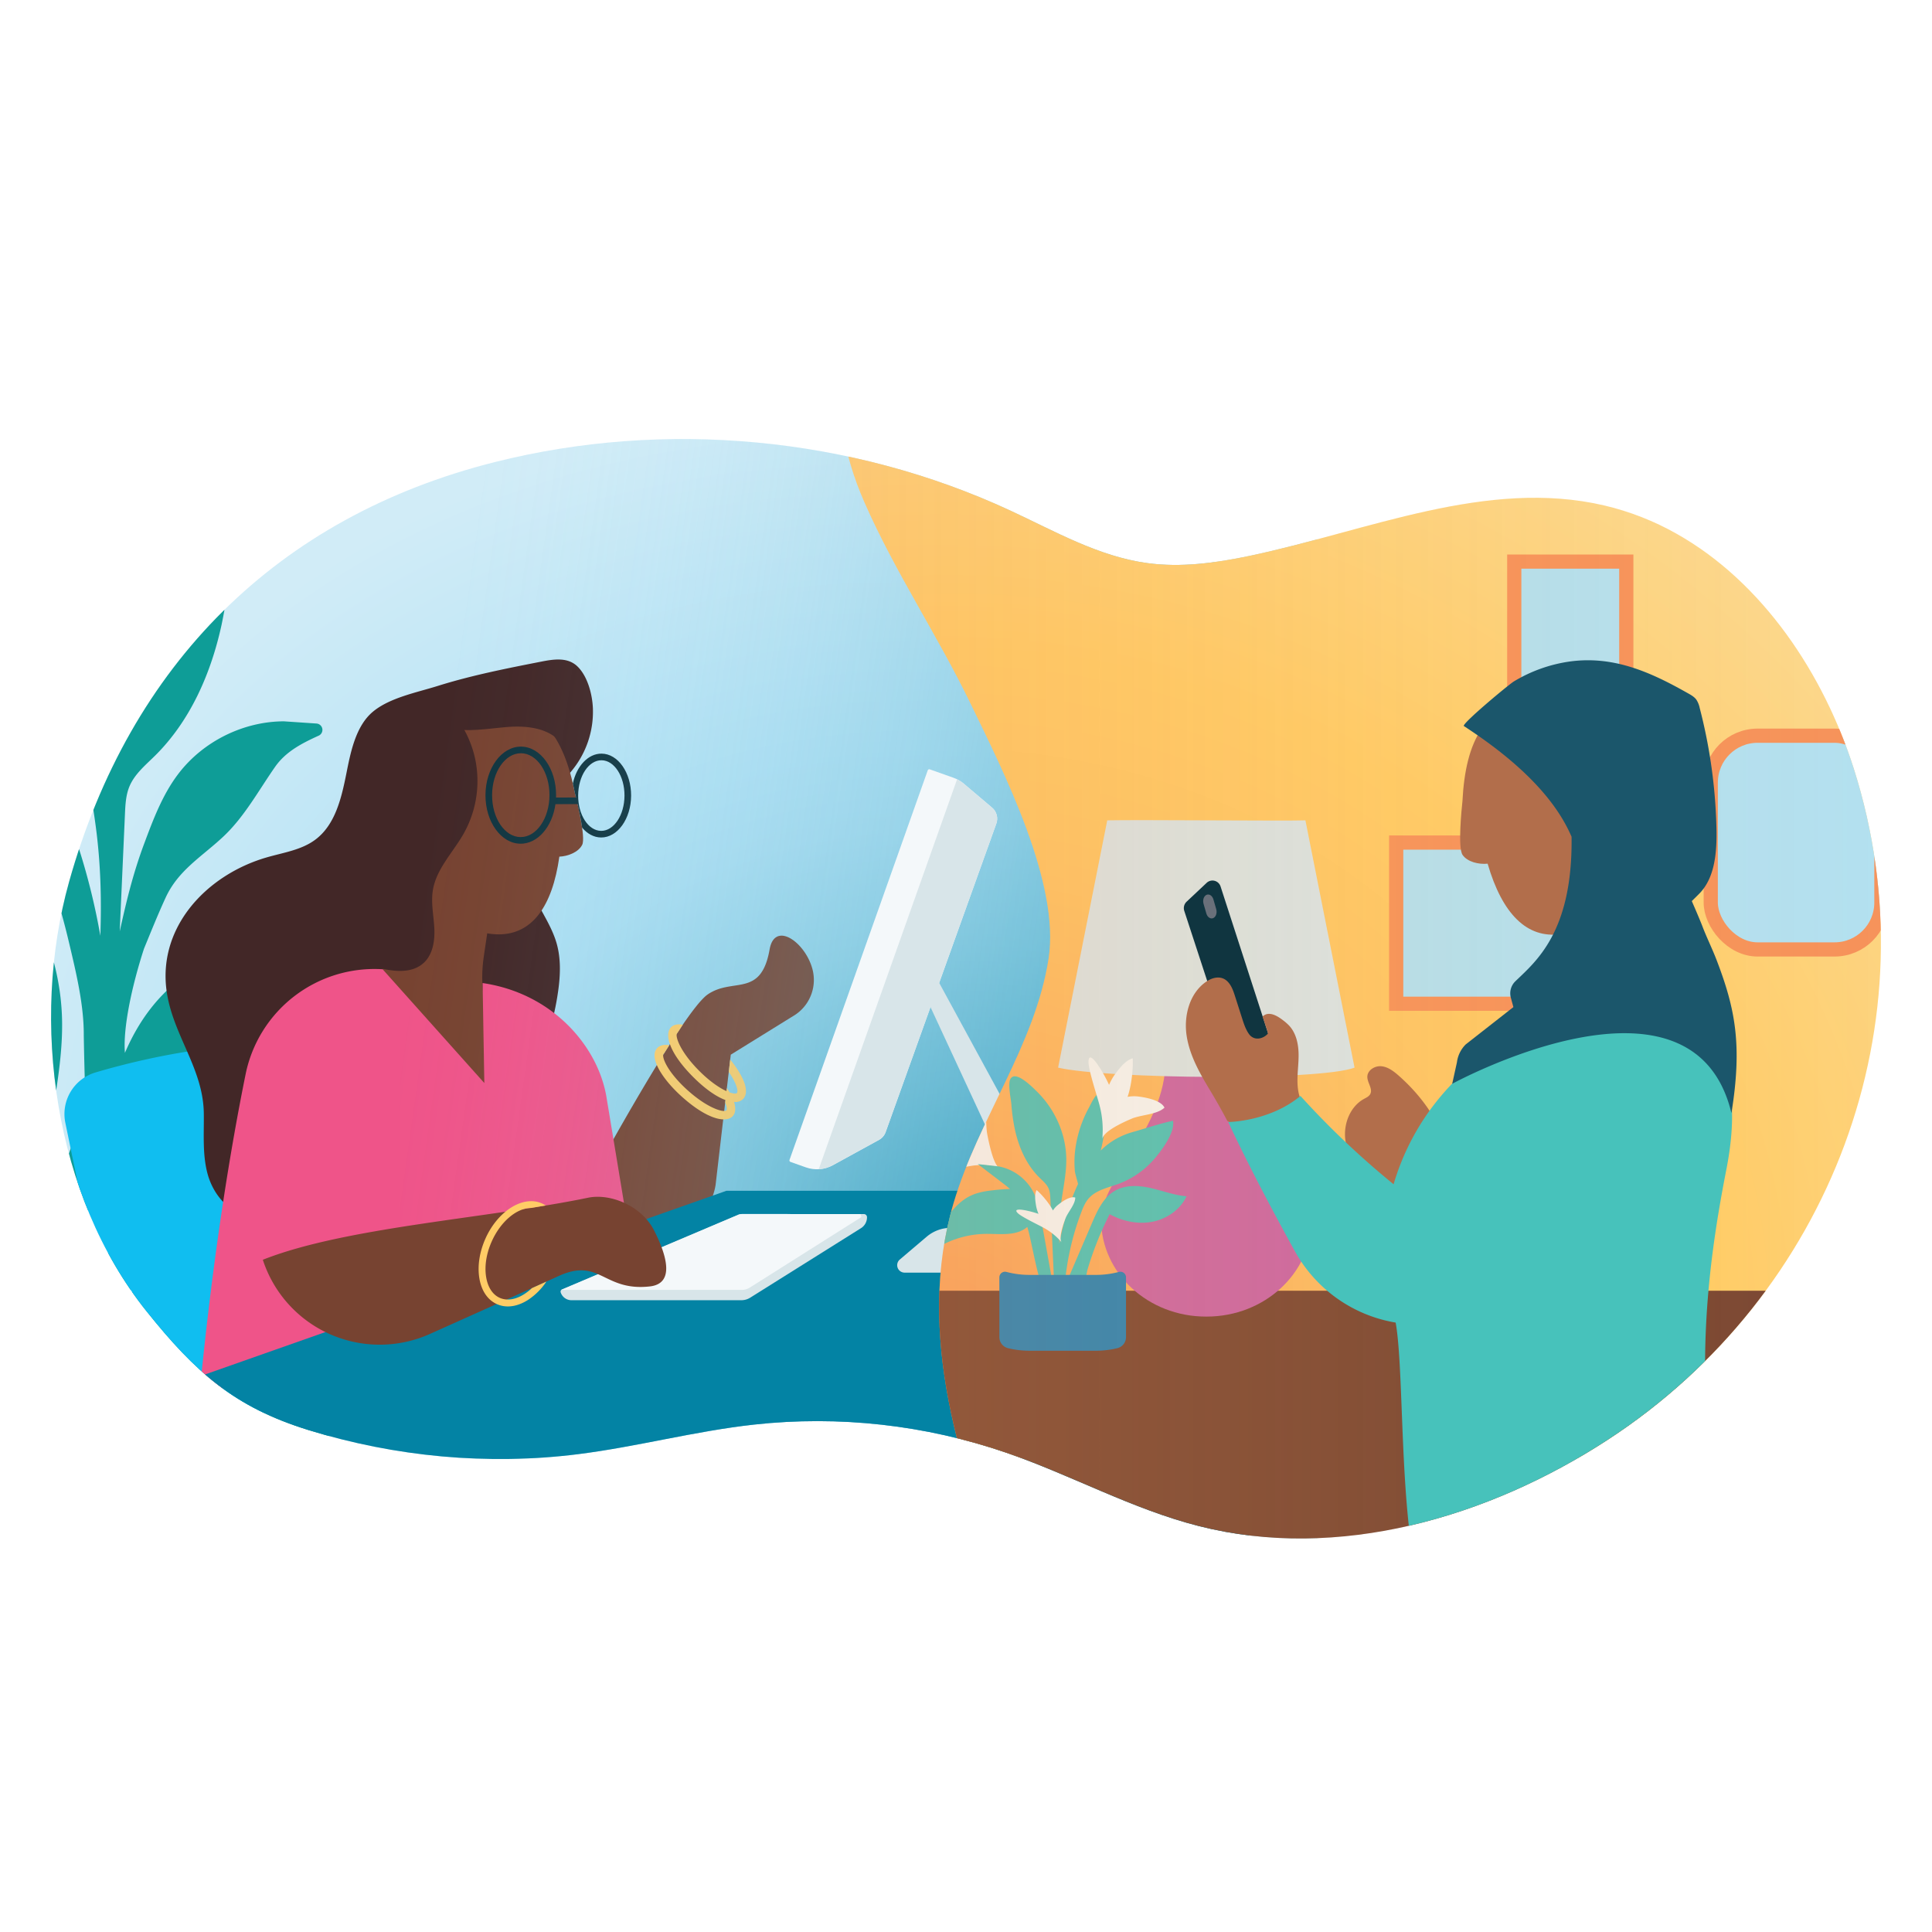 <svg xmlns="http://www.w3.org/2000/svg" xmlns:xlink="http://www.w3.org/1999/xlink" viewBox="0 0 1722.999 1722.999"><defs><style>.cls-1{fill:none;}.cls-2{isolation:isolate;}.cls-3{clip-path:url(#clip-path);}.cls-4{fill:url(#radial-gradient);}.cls-5{fill:#0e9d97;}.cls-6{fill:#10bef0;}.cls-7{fill:#422727;}.cls-8{fill:#774331;}.cls-9{fill:#ef5489;}.cls-10{fill:#103540;}.cls-11{fill:#fc6;}.cls-12,.cls-23{mix-blend-mode:multiply;}.cls-12{opacity:0.45;fill:url(#linear-gradient);}.cls-13{fill:#0383a4;}.cls-14{fill:#d8e5e9;}.cls-15{fill:#f4f8fa;}.cls-16{clip-path:url(#clip-path-2);}.cls-17{clip-path:url(#clip-path-3);}.cls-18{fill:url(#radial-gradient-2);}.cls-19{fill:#b1e1f4;stroke:#f6915a;stroke-miterlimit:10;stroke-width:12.662px;}.cls-20{fill:#c962a5;}.cls-21{fill:#47c2bb;}.cls-22{fill:#2180b7;}.cls-24{fill:url(#linear-gradient-2);}.cls-25{fill:#6a707a;}.cls-26{fill:#b26e4b;}.cls-27{fill:#1b566b;}</style><clipPath id="clip-path"><path class="cls-1" d="M1495.043,475.917a244.814,244.814,0,0,0-64.102-25.083c-104.934-24.592-211.307,22.804-316.725,44.937-29.881,6.274-60.699,10.536-90.988,6.43C979.697,496.3,940.715,473.747,900.98,455.311c-142.077-65.919-307.771-81.479-459.857-43.186-193.986,48.843-325.309,180.828-379.505,374.28-34.876,124.491-13.474,279.951,69.141,383.099,43.547,54.37,78.338,85.467,144.446,105.878,77.281,23.86,159.805,31.596,240.165,21.505,52.667-6.614,104.183-20.549,156.947-26.39a518.688,518.688,0,0,1,225.13,25.043c58.013,20.006,112.296,50.334,171.821,65.457,124.036,31.514,257.911-7.497,364.471-76.932,199.074-129.718,291.231-372.977,219.562-598.394C1626.366,600.955,1571.887,519.05,1495.043,475.917Z"/></clipPath><radialGradient id="radial-gradient" cx="915.688" cy="1168.997" r="957.054" gradientTransform="matrix(0.926, 0.378, -0.302, 0.739, 421.082, -41.608)" gradientUnits="userSpaceOnUse"><stop offset="0.005" stop-color="#339dba"/><stop offset="0.085" stop-color="#4aa9c5"/><stop offset="0.259" stop-color="#76c1d9"/><stop offset="0.414" stop-color="#96d3e8"/><stop offset="0.545" stop-color="#aaddf1"/><stop offset="0.634" stop-color="#b1e1f4"/><stop offset="1" stop-color="#d1ecf7"/></radialGradient><linearGradient id="linear-gradient" x1="992.692" y1="853.079" x2="276.366" y2="752.794" gradientUnits="userSpaceOnUse"><stop offset="0.005" stop-color="#339dba"/><stop offset="0.087" stop-color="#44a6c2" stop-opacity="0.862"/><stop offset="0.285" stop-color="#6bbbd4" stop-opacity="0.558"/><stop offset="0.468" stop-color="#89cbe2" stop-opacity="0.317"/><stop offset="0.631" stop-color="#9fd7ec" stop-opacity="0.144"/><stop offset="0.767" stop-color="#acdef2" stop-opacity="0.038"/><stop offset="0.86" stop-color="#b1e1f4" stop-opacity="0"/></linearGradient><clipPath id="clip-path-2"><path class="cls-1" d="M850.318,693.612,829.163,686.105a1.384,1.384,0,0,0-1.767.841L704.094,1034.436a1.384,1.384,0,0,0,.841,1.767l13.799,4.896a29.407,29.407,0,0,0,23.98-1.933l41.191-22.602a12.868,12.868,0,0,0,5.921-6.935l98.732-275.177a12.867,12.867,0,0,0-3.796-14.165l-25.275-21.403A29.408,29.408,0,0,0,850.318,693.612Z"/></clipPath><clipPath id="clip-path-3"><path class="cls-1" d="M770.759,447.575c27.232,62.191,65.383,118.994,94.942,180.113s79.87,160.107,69.458,227.196c-12.039,77.572-62.61,143.002-84.817,218.296-34.026,115.362,5.376,238.79,51.833,349.731a3882.112,3882.112,0,0,0,778.681,47.056c76.697-3.098,153.649-8.522,228.585-25.152,29.766-6.606,59.676-15.204,85.165-31.936,37.278-24.47,61.724-63.989,82.345-103.525,163.785-314.01,148.997-713.89-37.532-1014.946-17.131-27.649-36.153-55.082-62.667-73.921-23.891-16.976-52.438-25.952-80.71-33.676-201.397-55.026-411.609-58.76-618.944-63.376-102.348-2.279-204.789-4.655-306.83-13.412C934.117,106.921,871.476,86.182,837.38,101.17c-29.89,13.139-47.41,62.59-56.956,90.845C749.139,284.616,732.118,359.326,770.759,447.575Z"/></clipPath><radialGradient id="radial-gradient-2" cx="843.731" cy="1185.222" r="1255.753" gradientTransform="translate(0 127.032) scale(1 0.893)" gradientUnits="userSpaceOnUse"><stop offset="0" stop-color="#f89f5d"/><stop offset="0.162" stop-color="#fbb161"/><stop offset="0.385" stop-color="#fec565"/><stop offset="0.539" stop-color="#fc6"/><stop offset="1" stop-color="#fadfa6"/></radialGradient><linearGradient id="linear-gradient-2" x1="670.976" y1="979.113" x2="1963.812" y2="979.113" gradientTransform="translate(0 -205.945) scale(1 1.121)" gradientUnits="userSpaceOnUse"><stop offset="0" stop-color="#f89f5d" stop-opacity="0.25"/><stop offset="0.037" stop-color="#f8a15d" stop-opacity="0.236"/><stop offset="0.436" stop-color="#fcb962" stop-opacity="0.107"/><stop offset="0.771" stop-color="#fec765" stop-opacity="0.029"/><stop offset="1" stop-color="#fc6" stop-opacity="0"/></linearGradient></defs><g class="cls-2"><g id="Homepage"><g class="cls-3"><rect class="cls-4" x="-59.223" y="370.177" width="1142.184" height="930.042"/><path class="cls-5" d="M27.534,1242.87q-16.423-91.476-32.846-182.951c-4.104-22.86-8.333-46.1-18.871-66.797-16.487-32.382-48.602-56.344-84.339-62.926l-50.881-5.708q29.636,22.625,59.272,45.25c6.416,4.898,12.877,9.879,18.908,15.263-14.398.025-29.298,1.872-42.234,3.225-18.958,1.983-38.072,5.456-55.134,13.956-20.21,10.068-36.459,26.655-50.36,44.448a313.36,313.36,0,0,0-51.135,96.381,232.575,232.575,0,0,1,140.368-49.072c34.769-.279,74.091,5.93,100.39-16.815.045-.039.083-.087.128-.126C-22.226,1134.094-5.286,1278.657,27.534,1242.87Z"/><path class="cls-5" d="M264.372,1064.498c35.175-6.813,67.808-29.459,83.038-61.89-29.598-2.356-57.752-13.279-86.706-19.86s-60.966-8.391-86.786,6.271c-28.347,16.097-42.987,48.102-55.848,78.056q-26.086,60.755-52.172,121.511c-3.541,8.246-7.145,16.799-7.024,25.771a26.752,26.752,0,0,0,.238,3.196c-3.165,3.824-6.403,7.722-10.233,12.211-.24-1.88-.473-3.764-.71-5.646a10.575,10.575,0,0,0,3.103-.364,647.829,647.829,0,0,1,40.761-182.839c4.423-11.586,9.312-23.265,17.4-32.665,17.934-20.846,47.3-26.37,73.119-35.832,33.211-12.172,62.841-33.266,86.089-59.833,17.637-20.156,51.773-65.501,45.729-93.297-31.433,6.726-66.97,18.742-98.879,27.785-30.659,8.688-76.407,27.327-104.078,91.892-1.861-22.107,6.265-59.918,16.996-92.892,6.28-15.277,12.426-30.615,19.331-45.594,11.302-24.516,32.199-36.39,51.285-54.257,18.938-17.729,31.444-41.058,46.305-62.322,9.569-13.692,23.967-21.047,38.876-27.815a5.671,5.671,0,0,0-1.958-10.825l-29.031-1.965c-36.338.104-72.212,17.954-94.209,46.877-14.06,18.486-22.366,40.599-30.481,62.361-10.431,27.971-16.181,53.081-21.76,78.086q2.332-52.304,4.665-104.608c.373-8.362.789-16.924,4.007-24.651,4.601-11.047,14.278-18.978,22.789-27.391,31.537-31.172,50.018-73.609,59.41-116.947a454.468,454.468,0,0,0,8.428-60.501c1.121-14.177,8.92-48.473,2.62-61.059-11.677-23.331-52.149,17.53-65.969,31.308-42.685,42.555-69.301,101.744-69.905,162.267-.384,38.554,8.857,76.476,13.443,114.758,3.611,30.14,4.315,60.452,3.234,90.777A586.23,586.23,0,0,0,49.3,700.859q-2.485-5.699-5.106-11.261c3.405-12.764,7.272-26.361,7.622-29.878a243.248,243.248,0,0,0-1.399-58.027C45.562,567.284,33.923,533.89,17.247,503.448c-3.924-7.164-17.443-37.984-28.932-34.895-10.735,2.887-9.097,35.047-9.504,44.006a320.559,320.559,0,0,0,10.377,96.016A176.786,176.786,0,0,0-87.289,564.03c-31.909-9.042-67.447-21.059-98.879-27.784-6.044,27.796,28.092,73.142,45.729,93.297,23.248,26.568,52.878,47.661,86.089,59.833,25.82,9.463,55.185,14.987,73.12,35.833,8.088,9.401,12.977,21.079,17.399,32.665a646.613,646.613,0,0,1,25.133,81.705c6.289,26.576,13.423,55.59,13.412,82.926-.002,3.948.819,44.059,1.798,66.989a585.583,585.583,0,0,0-37.799,128.119c-1.081-30.325-.377-60.637,3.234-90.777C46.533,988.553,55.774,950.631,55.39,912.077,54.786,851.555,28.17,792.365-14.515,749.81c-13.82-13.777-54.292-54.639-65.969-31.308-6.299,12.586,1.5,46.883,2.621,61.059a454.424,454.424,0,0,0,8.428,60.501c9.392,43.337,27.873,85.775,59.41,116.947,8.511,8.413,18.188,16.343,22.789,27.391,3.218,7.727,3.634,16.289,4.007,24.651q4.924,110.405,9.848,220.811a31.754,31.754,0,0,0,22.024.179c-6.308,7.386-14.249,16.405-26.229,29.463a9.662,9.662,0,0,0-.204,13.097c19.727,20.733,54.072-31.136,95.228-67.021.017.058.024.118.041.175,10.043,33.288,46.582,49.088,75.804,67.931a232.572,232.572,0,0,1,92.312,116.575A313.35,313.35,0,0,0,293.98,1281.478c-2.22-22.47-7.069-45.178-18.754-64.499-9.865-16.311-24.152-29.474-39.105-41.295-10.203-8.066-21.802-17.6-33.951-25.327,7.976-1.321,16.1-2.07,24.14-2.774l74.287-6.503L254.56,1118.671c-33.71-13.565-73.663-10.511-104.921,8.02-12.828,7.606-24.017,17.493-34.541,28.123a799.279,799.279,0,0,1,45.537-108.699C192.073,1063.302,229.197,1071.311,264.372,1064.498Z"/><path class="cls-6" d="M112.952,1266.4,58.261,1001.273A38.68,38.68,0,0,1,85.296,956.4c56.153-16.6,172.047-42.374,271.785-10.069,137.52,44.542,81.044,301.917,81.044,301.917Z"/><path class="cls-7" d="M528.769,631.983a82.797,82.797,0,0,1-14.873,50.14c-11.9,16.936-30.072,29.228-39.555,47.626-10.659,20.678-8.4,46.208,1.041,67.47,6.646,14.966,16.63,28.515,21.081,44.274,3.835,13.579,3.313,28.027,1.363,42.002-7.66,54.89-29.413,86.786-71.274,123.108-26.351,22.864-59.669,32.927-93.463,38.598-16.163,2.712-29.154,2.821-43.133,10.476-14.26,7.808-26.856,16.956-42.223,22.938-8.331,3.243-17.198,5.934-26.086,4.978-18.16-1.953-31.616-18.849-36.451-36.462s-3.156-36.244-3.438-54.507c-.59-38.239-25.35-67.013-32.32-103.656-11.407-59.973,33.759-108.41,88.281-124.273,14.88-4.329,30.965-6.549,43.405-15.789,17.914-13.306,23.427-37.26,27.794-59.144,3.693-18.51,8.179-41.997,23.466-54.874,15.004-12.639,39.232-17.251,57.661-23.036,30.385-9.539,61.691-15.721,92.904-21.835,11.413-2.235,23.744-4.038,32.412,4.697C524.301,603.724,528.331,619.752,528.769,631.983Z"/><path class="cls-8" d="M451.148,1017.364c0-89.93-27.671-110.683-19.63-164.831L446.89,749.114l-83.582-22.257L347.935,853.671s-63.746,97.265-82.796,172.917Z"/><path class="cls-8" d="M631.242,886.799c-22.566,15.357-101.695,160.729-101.695,160.729V1103.45h53.673a55.69,55.69,0,0,0,54.943-46.598L651.72,940.588,707.198,906.24a37.34,37.34,0,0,0,17.594-41.003c-5.912-24.566-33.831-44.643-38.443-18.509C678.698,890.078,653.808,871.442,631.242,886.799Z"/><path class="cls-9" d="M341.234,864.406,431.932,965.865l-1.537-89.161c63.028,9.224,103.033,56.986,110.444,101.6,9.164,55.173,20.224,121.94,20.224,122.84,0,1.537-245.962,136.816-382.778,138.353,12.063-123.647,27.824-217.712,40.754-281.47a117.195,117.195,0,0,1,122.196-93.622Z"/><path class="cls-8" d="M433.675,626.742c47.826-.396,68.956,29.087,79.077,80.701,1.669,6.449,9.759,39.225,6.492,45.898-3.264,6.663-12.739,10.32-20.399,10.636-6.36,45.09-24.611,69.064-53.619,69.304-39.52.327-77.07-38.582-77.674-111.53C367.065,663.064,382.348,627.167,433.675,626.742Z"/><path class="cls-10" d="M432.956,708.988c-.118,23.872,13.911,43.363,31.272,43.448,15.405.076,28.329-15.157,31.13-35.269l19.742-.023c1.412,6.176,3.055,14.037,4.039,20.966,4.581,5.441,10.485,8.745,16.946,8.777,14.648.072,26.649-16.642,26.75-37.258s-11.733-37.448-26.382-37.52c-12.012-.059-22.231,11.177-25.58,26.589q.996,4.264,1.879,8.746c.217.84.547,2.146.943,3.764l-17.814.06c.025-.653.043-1.308.046-1.968.118-23.872-13.911-43.363-31.272-43.448S433.074,685.116,432.956,708.988Zm82.65.408c.086-17.361,9.425-31.44,20.818-31.384s20.593,14.227,20.507,31.588-9.425,31.44-20.818,31.384S515.521,726.756,515.606,709.395Zm-50.98-37.642c14.107.07,25.5,16.899,25.398,37.516s-11.66,37.333-25.767,37.263-25.5-16.899-25.398-37.515S450.521,671.684,464.626,671.754Z"/><path class="cls-7" d="M423.717,676.542a95.919,95.919,0,0,1-10.113,66.75c-9.511,16.848-24.435,31.481-27.552,50.574-1.813,11.103.66,22.398,1.269,33.631s-1.176,23.627-9.459,31.238c-11.055,10.159-28.416,7.641-42.9,3.69-8.73-2.381-17.624-5.176-24.648-10.88-9.186-7.459-14.118-19.192-15.567-30.937s.238-23.635,2.278-35.291c5.568-31.819,13.871-63.392,27.998-92.441,12.068-24.814,28.949-49.658,50.994-66.704,13.288-10.274,21.141.913,30.107,12.602A95.604,95.604,0,0,1,423.717,676.542Z"/><path class="cls-7" d="M429.324,608.474c-10.278,2.544-20.492,5.634-30.054,8.184-5.684,1.516-12.528,4.373-12.866,10.245a11.311,11.311,0,0,0,2.25,6.668c5.212,7.927,7.106,14.361,16.375,16.386,14.896,3.255,37.516-1.389,52.755-1.899s32.046,2.207,42.006,13.752c5.629.46,10.759-4.184,12.369-9.597s.374-11.288-1.716-16.534C495.354,597.817,462.012,600.384,429.324,608.474Z"/><polygon class="cls-9" points="373.47 939.277 378.466 958.493 383.462 939.277 373.47 939.277"/><rect class="cls-9" x="360.725" y="947.732" width="35.483" height="59.953" rx="2.577"/><rect class="cls-9" x="369.243" y="956.929" width="18.447" height="20.011"/><path class="cls-11" d="M662.604,980.222c2.718-2.717,4.736-8.368-1.076-19.857a86.658,86.658,0,0,0-10.319-15.389l-1.28,10.989c7.067,10.183,8.682,17.38,7.241,18.822-.747.744-3.054.652-6.502-.572-.729-1.218-1.528-2.466-2.43-3.756l-.308,2.643c-6.087-2.758-14.632-8.364-24.303-18.034-17.57-17.572-21.788-31.476-19.722-33.544.313-.312,5.021-7.689,5.021-7.689-4.722-.809-8.287.085-10.455,2.254-5.946,5.945-2.31,22.379,19.721,44.412,11.3,11.3,21.116,17.742,28.812,20.552l-.272,2.332c1.563,3.592,1.806,6.021,1.074,6.836-1.951,2.181-16.067-1.288-34.557-17.883-7.957-7.141-14.496-14.822-18.415-21.628-3.638-6.32-3.824-9.98-3.087-10.801a1.277,1.277,0,0,1,.368-.275l4.803-7.596c-5.051-.712-8.761.364-10.891,2.737-2.567,2.86-4.279,8.611,2.145,19.77,4.314,7.494,11.396,15.844,19.942,23.514,16.191,14.532,29.173,20.255,37.446,20.255,3.575,0,6.271-1.069,7.965-2.957h.001c2.339-2.607,2.908-6.947,1.114-12.621.255.011.52.036.766.036A9.841,9.841,0,0,0,662.604,980.222Z"/><path class="cls-12" d="M355.838,265.643c.548,0,819.36.674,819.36,1.505V1374.04c0,.831-.445,1.505-.993,1.505H356.83C356.282,1375.545,355.838,266.474,355.838,265.643Z"/><path class="cls-13" d="M-21.972,1300.736l1134.186,90.063a1.384,1.384,0,0,0,1.493-1.38V1063.328a1.384,1.384,0,0,0-1.384-1.384H648.154a1.382,1.382,0,0,0-.46.079L-22.323,1298.051A1.384,1.384,0,0,0-21.972,1300.736Z"/><path class="cls-14" d="M773.22,1085.518a2.805,2.805,0,0,0-2.804-2.789l-108.541-.032a9.394,9.394,0,0,0-3.665.745l-156.684,66.411a2.124,2.124,0,0,0-1.5,2.722,10.117,10.117,0,0,0,9.619,6.985H661.163a14.89,14.89,0,0,0,7.913-2.277l98.756-61.96a11.498,11.498,0,0,0,5.387-9.805Z"/><path class="cls-15" d="M661.875,1082.697a9.394,9.394,0,0,0-3.665.745l-156.684,66.411a2.077,2.077,0,0,0-.894.483H661.561a13.508,13.508,0,0,0,7.178-2.065l99.514-62.889-.768-2.654Z"/><g class="cls-16"><path class="cls-15" d="M850.557,693.696l-22.698-8.054L703.632,1035.74l15.688,5.567a28.023,28.023,0,0,0,22.851-1.842l42.195-23.153a11.484,11.484,0,0,0,5.285-6.189l99.233-276.574a11.484,11.484,0,0,0-3.388-12.642L859.295,698.72A28.024,28.024,0,0,0,850.557,693.696Z"/><polygon class="cls-14" points="728.083 1048.582 844.93 1032.654 961.418 712.151 866.454 658.625 728.083 1048.582"/></g><path class="cls-14" d="M833.325,869.644l-16.013-3.809a1.384,1.384,0,0,0-1.576,1.929L920.234,1093.029a1.384,1.384,0,0,1-1.255,1.966H848.049a33.423,33.423,0,0,0-21.635,7.947l-23.943,20.334a6.633,6.633,0,0,0,4.293,11.688H926.45a19.685,19.685,0,0,0,18.118-11.989l2.713-6.388a48.568,48.568,0,0,0-2.04-42.198L834.22,870.329A1.384,1.384,0,0,0,833.325,869.644Z"/><path class="cls-8" d="M234.394,1123.485c73.788-29.258,201.381-36.944,289.978-55.311,20.109-4.169,47.84,7.31,58.874,28.989,11.435,22.467,18.784,47.597-3.737,50.1-41.506,4.612-44.5-26.133-81.434-9.224-17.026,7.795-66.386,29.965-114.65,51.599a109.567,109.567,0,0,1-149.03-66.153Z"/><path class="cls-11" d="M474.331,1148.8a45.56,45.56,0,0,1-6.615,5.219c-7.845,5.05-15.671,6.263-22.036,3.421-6.365-2.843-10.68-9.485-12.152-18.698-1.547-9.691.236-20.926,5.021-31.632,8.041-17.995,22.474-29.791,34.934-29.791l13.193-2.228a22.684,22.684,0,0,0-3.369-1.863c-16.712-7.464-39.307,6.608-50.374,31.371-5.266,11.786-7.212,24.255-5.478,35.112,1.809,11.333,7.391,19.623,15.715,23.343a23.746,23.746,0,0,0,9.755,2.049c5.833,0,12.026-1.992,18.118-5.915a58.118,58.118,0,0,0,16.231-16.24Z"/><g class="cls-17"><polygon class="cls-18" points="821.627 1300.219 1963.812 1300.219 1963.812 370.177 670.976 370.177 821.627 1300.219"/><rect class="cls-19" x="1350.445" y="500.844" width="99.922" height="144.502"/><rect class="cls-19" x="1265.896" y="730.665" width="143.734" height="185.24" transform="translate(514.478 2161.047) rotate(-90)"/><rect class="cls-19" x="1525.693" y="656.107" width="152.189" height="190.62" rx="41.785"/><rect class="cls-8" x="821.627" y="1151.105" width="1142.184" height="241.35"/><path class="cls-20" d="M1112.26,946.31h-72.857c0,59.197-57.415,105.336-57.415,141.292,0,47.807,41.88,86.562,93.542,86.562h.604c51.662,0,93.542-38.755,93.542-86.562C1169.676,1051.646,1112.26,1005.508,1112.26,946.31Z"/><path class="cls-14" d="M1208.016,952.153s-43.817-220.547-43.818-220.551c-12.986.67-148.092-.606-176.733,0,0,0-43.832,220.548-43.818,220.551C987.528,962.212,1175.556,964.131,1208.016,952.153Z"/><path class="cls-15" d="M891.973,1041.966c-6.01-1.541-10.423-24.901-11.44-30.03-1.868-9.424-.064-24.163-4.219-32.244-5.79,2.261-9.403,16.948-10.632,22.905a41.74,41.74,0,0,0-.858,9.754c-8.217-5.774-20.393-9.568-26.376-10.268.636,6.169,4.117,11.647,7.759,16.667a43.622,43.622,0,0,0,8.246,9.032c-11.064,4.232-28.357,13.976-17.898,15.842,5.779,1.031,24.188-3.092,30.639-4.026A52.289,52.289,0,0,1,891.973,1041.966Z"/><path class="cls-21" d="M928.625,1087.908c-1.508-8.399-3.061-16.936-6.933-24.541a44.343,44.343,0,0,0-30.985-23.118l-18.693-2.097q10.888,8.312,21.776,16.624c2.357,1.799,4.731,3.629,6.947,5.607a153.075,153.075,0,0,0-15.516,1.185c-6.965.729-13.987,2.005-20.256,5.127-7.425,3.699-13.395,9.793-18.502,16.329a115.125,115.125,0,0,0-18.786,35.409,85.445,85.445,0,0,1,51.569-18.028c12.774-.102,27.22,2.179,36.882-6.178.017-.015.031-.032.047-.046,6.236,20.977,12.46,74.087,24.517,60.94Z"/><path class="cls-21" d="M949.413,1148.098a238.007,238.007,0,0,1,14.975-67.173c1.625-4.256,3.421-8.547,6.393-12.001,6.589-7.658,17.377-9.688,26.863-13.164a78.089,78.089,0,0,0,31.628-21.982c6.48-7.405,19.021-24.064,16.8-34.276-11.548,2.471-24.604,6.886-36.327,10.208a64.946,64.946,0,0,0-28.097,16.365A117.769,117.769,0,0,0,985.46,990.8c-.149-3.291.453-15.106-3.491-16.167-4.221-1.135-9.187,10.188-10.629,12.82a106.456,106.456,0,0,0-12.186,36.094,89.37,89.37,0,0,0-.514,21.318c.129,1.292,1.549,6.288,2.8,10.977q-.96,2.046-1.876,4.137a215.365,215.365,0,0,0-14.765,49.124,215.52,215.52,0,0,1,1.188-33.35c1.685-14.064,5.08-27.996,4.939-42.16-.222-22.235-10-43.981-25.682-59.615-5.077-5.062-19.946-20.074-24.236-11.502-2.314,4.624.551,17.224.963,22.432a166.961,166.961,0,0,0,3.096,22.227c3.45,15.921,10.24,31.512,21.826,42.965,3.127,3.091,6.682,6.004,8.373,10.063,1.182,2.839,1.335,5.984,1.472,9.056q1.809,40.562,3.618,81.123a11.667,11.667,0,0,0,8.187.035c-.091-.714-.18-1.43-.27-2.145A3.883,3.883,0,0,0,949.413,1148.098Z"/><path class="cls-21" d="M1026.356,1059.556c-10.637-2.418-22.398-3.083-31.884,2.304-10.414,5.914-15.793,17.672-20.518,28.677q-9.584,22.321-19.167,44.642c-1.301,3.029-2.625,6.172-2.581,9.468.094,6.987,7.218,10.418,12.268,5.233,3.64-3.738,4.088-13.277,5.518-18.058a293.778,293.778,0,0,1,19.6-48.984c11.55,6.314,25.189,9.257,38.112,6.754s24.912-10.823,30.507-22.738C1047.336,1065.986,1036.993,1061.974,1026.356,1059.556Z"/><path class="cls-15" d="M982.969,1016.389c.294-7.726,21.411-16.614,26.038-18.625,8.502-3.695,22.707-3.575,29.506-9.93-3.238-6.901-17.741-9.287-23.578-9.96a30.243,30.243,0,0,0-9.335.34c3.851-11.093,5.08-26.842,4.589-34.413-5.678,1.686-10.16,6.824-14.181,12.097a48.783,48.783,0,0,0-6.909,11.601c-6.103-13.2-18.586-33.38-18.333-20.053.14,7.364,7.552,29.749,9.669,37.667A86.242,86.242,0,0,1,982.969,1016.389Z"/><path class="cls-15" d="M947.051,1108.192c-3.611-3.725,1.87-18.087,3.04-21.263,2.15-5.836,8.795-12.67,8.865-18.914-4.848-1.629-12.73,4.298-15.762,6.817a20.293,20.293,0,0,0-4.164,4.685c-3.594-7.011-10.662-14.91-14.562-18.182-1.815,3.536-1.401,8.091-.709,12.486a32.729,32.729,0,0,0,2.423,8.73c-9.232-3.16-24.806-6.463-18.226-.407,3.636,3.346,17.93,10.131,22.751,12.776A57.865,57.865,0,0,1,947.051,1108.192Z"/><path class="cls-22" d="M977.359,1136.986h-59.258a80.439,80.439,0,0,1-20.568-2.674,5.029,5.029,0,0,0-6.277,4.892v53.259a10.121,10.121,0,0,0,7.666,9.843,80.44,80.44,0,0,0,19.179,2.32h59.258a80.441,80.441,0,0,0,19.179-2.32,10.121,10.121,0,0,0,7.666-9.843v-53.259a5.029,5.029,0,0,0-6.277-4.892A80.44,80.44,0,0,1,977.359,1136.986Z"/><g class="cls-23"><polygon class="cls-24" points="821.627 1412.439 1963.812 1412.439 1963.812 370.177 670.976 370.177 821.627 1412.439"/></g><path class="cls-10" d="M1076.117,787.342l-17.842,16.766a7.944,7.944,0,0,0-2.11,8.26l38.996,119.15a7.944,7.944,0,0,0,4.787,4.977l26.07,9.673a7.578,7.578,0,0,0,9.846-9.44L1088.516,790.53A7.578,7.578,0,0,0,1076.117,787.342Z"/><path class="cls-25" d="M1081.991,818.78h0c-2.432,1.075-5.186-.761-6.15-4.102l-2.496-8.642c-.965-3.341.224-6.921,2.656-7.997h0c2.432-1.075,5.186.761,6.15,4.102l2.496,8.642C1085.612,814.124,1084.423,817.704,1081.991,818.78Z"/><path class="cls-26" d="M1158.12,941.177q-.002-1.019-.031-2.037c-.256-8.75-2.365-17.878-8.278-24.333a42.134,42.134,0,0,0-5.233-4.653c-4.952-3.865-13.015-9.106-18.582-3.55,1.003,2.814,1.888,5.691,2.826,8.532.257.779,2.291,6.311,1.795,6.838-4.755,5.054-12.52,6.187-16.775.173q-.044-.062-.087-.125c-2.902-4.162-4.489-9.075-6.036-13.907l-6.208-19.388c-1.549-4.838-3.217-9.875-6.821-13.455-5.657-5.619-13.434-3.694-19.32.462-14.54,10.266-19.735,30.125-17.137,47.734s11.637,33.527,20.832,48.767c9.634,15.966,15.428,27.371,15.428,27.371s37.551,22.322,46.37,25.209c7.038,2.304,15.273,4.467,21.403.312,13.372-9.064.287-35.807-3.208-47.042C1155.287,965.97,1158.139,953.56,1158.12,941.177Z"/><path class="cls-26" d="M1219.53,959.047a7.698,7.698,0,0,0-.112,1.283c-.022,5.397,5.188,10.847,2.509,15.532-1.176,2.057-3.52,3.077-5.591,4.227-12.118,6.725-18.1,21.76-16.625,35.541s9.329,26.229,19.212,35.945c13.372,13.146,31.48,22.651,50.174,15.141,16.519-6.636,28.117-16.784,23.78-35.304-6.592-28.155-23.837-53.102-45.564-72.184-4.436-3.896-9.428-7.729-15.304-8.316C1226.569,950.37,1220.43,953.843,1219.53,959.047Z"/><path class="cls-21" d="M1468.625,898.975l-.007.02-73.191.502c-18.226,3.854-74.089,34.545-111.044,78.819a216.592,216.592,0,0,0-41.535,77.84,754.275,754.275,0,0,1-83.07-78.765c-27.624,22.983-64.416,23.252-64.416,23.252,17.132,36.694,38.341,77.014,59.283,114.912a126.505,126.505,0,0,0,90.031,63.958c6.637,37.004,4.181,133.379,14.302,201.333l271.326-46.807c-17.678-106.84-9.072-197.483,9.224-290.622C1556.438,957.331,1531.771,912.39,1468.625,898.975Z"/><path class="cls-26" d="M1373.088,620.716c-48.848,6.599-66.085,39.77-68.853,93.906-.758,6.824-4.212,41.444.099,47.774,4.305,6.319,14.507,8.662,22.368,7.863,13.09,45.067,35.22,66.851,64.848,62.849,40.364-5.453,72.972-50.645,62.907-125.15C1446.358,648.016,1425.511,613.634,1373.088,620.716Z"/><path class="cls-27" d="M1544.14,992.688c9.871-61.139,3.224-93.316-13.067-136.048-3.965-10.399-8.959-20.371-12.918-30.772-2.44-6.411-9.373-22.264-9.373-22.264s5.981-5.832,7.686-7.686c15.367-16.709,14.942-44.437,13.966-67.117a466.671,466.671,0,0,0-14.596-97.383,21.425,21.425,0,0,0-3.016-7.467c-1.835-2.493-4.619-4.081-7.318-5.596l-2.602-1.46c-32.542-18.257-64.868-32.218-103.096-26.924a132.345,132.345,0,0,0-49.703,17.745c-4.583,2.746-47.108,38.163-44.569,39.814,57.512,37.394,83.991,70.743,96.022,98.7,1.155,85.044-31.986,111.298-50.088,128.859A14.94,14.94,0,0,0,1347.4,889.8l2.276,8.346-42.557,33.333a27.349,27.349,0,0,0-7.799,15.947l-4.216,19.128S1509.673,849.371,1544.14,992.688Z"/></g></g></g></g></svg>
